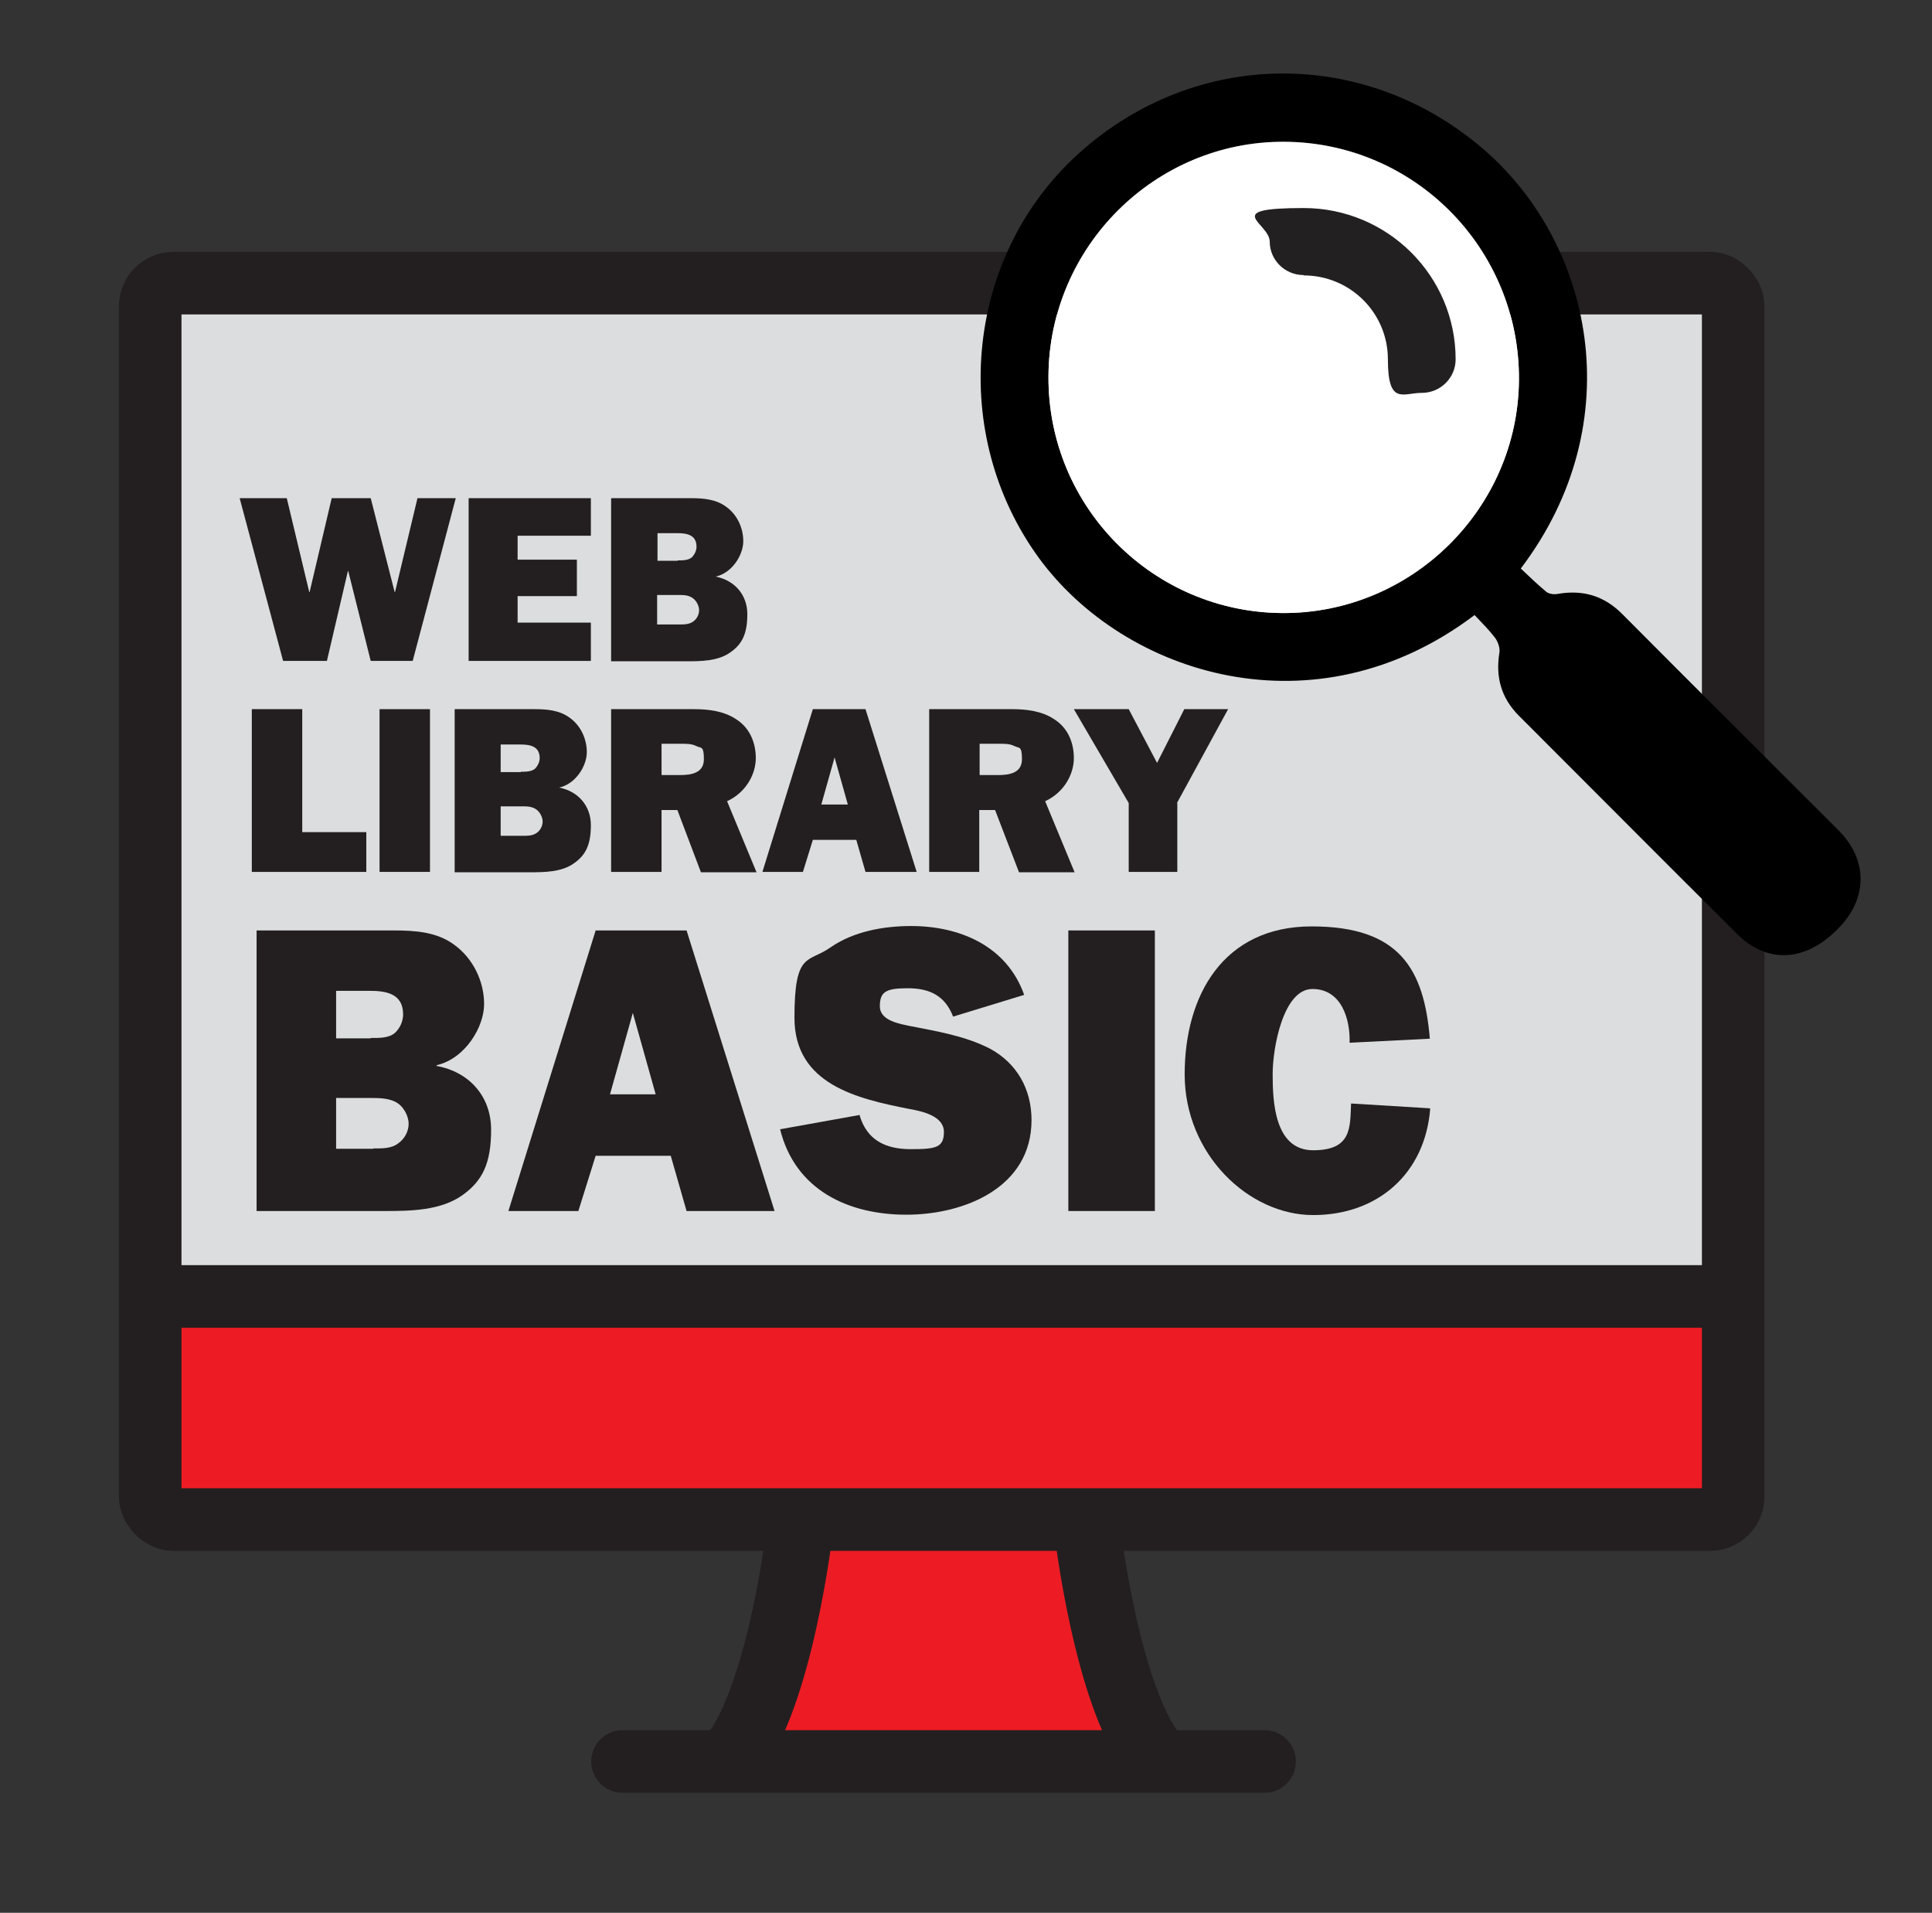 <?xml version="1.0" encoding="UTF-8"?>
<svg id="Layer_1" xmlns="http://www.w3.org/2000/svg" version="1.1" viewBox="0 0 524.8 519.5">
  <rect x="0" y="0" width="524.8" height="519.5" fill="#333333" stroke="none"/>
  <!-- Generator: Adobe Illustrator 29.6.0, SVG Export Plug-In . SVG Version: 2.1.1 Build 207)  -->
  <defs>
    <style>
      .st0 {
        stroke-linecap: round;
        stroke-linejoin: round;
      }

      .st0, .st1 {
        stroke-width: 17px;
      }

      .st0, .st1, .st2 {
        fill: none;
        stroke: #231f20;
      }

      .st3 {
        fill: #232021;
      }

      .st4 {
        fill: #231f20;
      }

      .st5 {
        fill: #dcddde;
      }

      .st6 {
        fill: #ed1c24;
      }

      .st7 {
        fill: #fff;
      }

      .st1, .st2 {
        stroke-miterlimit: 10;
      }

      .st2 {
        stroke-width: 18px;
      }
    </style>
  </defs>
  <path class="st6" d="M46,347h421.9c2.8,0,5.2,2.3,5.2,5.2v60.1H40.8v-60.1c0-2.8,2.3-5.2,5.2-5.2Z" transform="translate(513.9 759.2) rotate(180)"/>
  <polygon class="st6" points="313.8 477.1 292.4 411 215.8 411 207.9 478.4 313.8 477.1"/>
  <path class="st5" d="M48.1,77.4h411.7c2.4,0,4.4,2,4.4,4.4v261.9H43.6V81.8c0-2.4,2-4.4,4.4-4.4Z"/>
  <rect class="st1" x="40.8" y="76.9" width="430" height="335.8" rx="6.3" ry="6.3"/>
  <g>
    <path d="M400.6,167c-43.3,32.8-95.2,16.4-118.5-15.6-24.1-33.2-20.2-80.4,9.6-108.5,31.1-29.3,77.4-30.7,110.3-3.2,30.7,25.6,41.3,74.9,11.1,114.7,2.2,2.1,4.5,4.3,6.9,6.3.7.6,2.1.8,3.1.6,6.9-1.2,12.7.5,17.7,5.6,19.5,19.6,39.1,39.1,58.6,58.6,8.1,8.1,8,18.7-.3,26.9-8.8,8.9-19.2,9.4-27.4,1.1-19.8-19.7-39.4-39.4-59.1-59.1-4.8-4.8-6.4-10.5-5.3-17.2.2-1.2-.4-2.9-1.2-4-1.7-2.2-3.7-4.2-5.6-6.2ZM284.8,102.3c-.1,35.3,28.3,64,63.6,64.2,35.1.2,64-28.4,64.2-63.4.2-35.5-28.3-64.4-63.7-64.6-35.1-.2-64,28.5-64.1,63.8Z"/>
    <path class="st7" d="M284.8,102.3c.1-35.3,29-64,64.1-63.8,35.4.2,63.9,29.1,63.7,64.6-.2,34.9-29.1,63.5-64.2,63.4-35.3-.2-63.8-28.9-63.6-64.2Z"/>
    <path class="st3" d="M354.1,74.8c12.7,0,22.9,10.2,22.9,22.8s4.1,9.1,9.2,9.1,9.2-4.1,9.2-9.1c0-22.7-18.5-41.1-41.3-41.1s-9.2,4.1-9.2,9.1,4.1,9.1,9.2,9.1Z"/>
  </g>
  <g>
    <path class="st2" d="M217.3,415.1s-5.3,45.8-18.5,62"/>
    <path class="st2" d="M295.3,415.1s5.3,45.8,18.5,62"/>
  </g>
  <line class="st0" x1="169.1" y1="478.4" x2="343.5" y2="478.4"/>
  <line class="st1" x1="47.8" y1="352.1" x2="473.8" y2="352.1"/>
  <g>
    <path class="st4" d="M112.1,179.5h-11.4l-6.1-24.4h-.1l-5.7,24.4h-11.9l-11.8-44.2h12.8l6.1,25.5h.1l6-25.5h10.6l6.5,25.5h.1l6.1-25.5h10.4l-11.7,44.2Z"/>
    <path class="st4" d="M160.5,179.5h-33.2v-44.2h33.2v10.2h-19.9v6.5h16.1v9.9h-16.1v7.2h19.9v10.6Z"/>
    <path class="st4" d="M166.1,135.3h21.6c3.4,0,6.8.3,9.5,2.3,3,2.1,4.7,5.7,4.7,9.4s-3,8.6-7.5,9.6h0c5.1,1,8.6,4.9,8.6,10.2s-1.4,8.1-4.5,10.3c-3.4,2.5-8.2,2.5-12.2,2.5h-20.3v-44.2ZM184.1,152.2c1.3,0,2.8,0,3.8-.8.8-.8,1.3-1.9,1.3-2.9,0-3.3-2.7-3.7-5.3-3.7h-5.3v7.5h5.5ZM184.4,169.6c1.4,0,2.8,0,3.9-.8,1-.7,1.6-1.9,1.6-3.1s-.8-2.8-2.1-3.5-2.7-.6-3.9-.6h-5.4v8h5.9Z"/>
    <path class="st4" d="M99.4,236.8h-31v-44.2h13.7v33.4h17.4v10.8Z"/>
    <path class="st4" d="M116.8,236.8h-13.7v-44.2h13.7v44.2Z"/>
    <path class="st4" d="M123.6,192.6h21.6c3.4,0,6.8.3,9.5,2.3,3,2.1,4.7,5.7,4.7,9.4s-3,8.6-7.5,9.6h0c5.1,1,8.6,4.9,8.6,10.2s-1.4,8.1-4.5,10.3c-3.4,2.5-8.2,2.5-12.2,2.5h-20.3v-44.2ZM141.5,209.6c1.3,0,2.8,0,3.8-.8.8-.8,1.3-1.9,1.3-2.9,0-3.3-2.7-3.7-5.3-3.7h-5.3v7.5h5.5ZM141.9,227c1.4,0,2.8,0,3.9-.8,1-.7,1.6-1.9,1.6-3.1s-.8-2.8-2.1-3.5-2.7-.6-3.9-.6h-5.4v8h5.9Z"/>
    <path class="st4" d="M179.7,236.8h-13.7v-44.2h22.5c3.9,0,8.1.5,11.4,2.7,3.7,2.3,5.4,6.3,5.4,10.6s-2.6,9.3-7.8,11.7l8,19.3h-15.1l-6.4-16.9h-4.3v16.9ZM179.7,210.5h5c3,0,6.5-.5,6.5-4.3s-.8-2.9-2.1-3.6c-1.2-.6-2.6-.6-3.9-.6h-5.5v8.4Z"/>
    <path class="st4" d="M232.6,228.1h-11.8l-2.7,8.7h-11l13.7-44.2h14.3l13.9,44.2h-13.9l-2.5-8.7ZM230.3,218.5l-3.6-12.8-3.6,12.8h7.2Z"/>
    <path class="st4" d="M266.1,236.8h-13.7v-44.2h22.5c3.9,0,8.1.5,11.4,2.7,3.7,2.3,5.4,6.3,5.4,10.6s-2.6,9.3-7.8,11.7l8,19.3h-15.1l-6.5-16.9h-4.3v16.9ZM266.1,210.5h5c3,0,6.5-.5,6.5-4.3s-.8-2.9-2.1-3.6c-1.2-.6-2.6-.6-3.9-.6h-5.5v8.4Z"/>
    <path class="st4" d="M319.8,218.1v18.7h-13.2v-18.7l-14.9-25.5h14.9l7.7,14.6,7.4-14.6h11.9l-13.9,25.5Z"/>
  </g>
  <g>
    <path class="st4" d="M69.8,252.7h37.2c5.8,0,11.7.4,16.4,3.9,5.1,3.7,8.1,9.9,8.1,16.1s-5.1,14.8-12.9,16.6v.2c8.8,1.6,14.8,8.2,14.8,17.3s-2.3,13.9-7.8,17.8c-5.9,4.2-14.1,4.3-21,4.3h-34.9v-76.2ZM100.7,281.9c2.2,0,4.9.1,6.6-1.4,1.4-1.3,2.2-3.2,2.2-5,0-5.7-4.7-6.4-9.1-6.4h-9.1v12.9h9.4ZM101.4,311.9c2.3,0,4.9.1,6.8-1.4,1.7-1.2,2.8-3.2,2.8-5.3s-1.4-4.9-3.7-6c-2-1-4.7-1-6.8-1h-9.2v13.8h10.1Z"/>
    <path class="st4" d="M182.1,313.9h-20.3l-4.7,15h-19l23.7-76.2h24.7l23.9,76.2h-23.9l-4.3-15ZM178.1,297.2l-6.2-22.1-6.2,22.1h12.4Z"/>
    <path class="st4" d="M233.5,302.9c2,6.8,7.1,9.2,13.9,9.2s9-.4,9-4.7-5.9-5.6-9.3-6.2c-14.3-2.8-31.3-6.7-31.3-24.8s3.7-14.8,9.8-19.1c6.2-4.3,14.3-5.8,21.9-5.8,13.2,0,26,5.4,30.7,18.7l-19.3,5.9c-2.2-5.7-6.4-7.7-12.3-7.7s-7.6.9-7.6,4.9,5.6,4.8,8.4,5.4c7.2,1.4,14.9,2.7,21.5,6.1,7.4,4,11.3,11.1,11.3,19.4,0,18.3-18.2,25.7-34,25.7s-30.2-6.7-34.3-23.2l21.7-3.9Z"/>
    <path class="st4" d="M313.7,328.9h-23.5v-76.2h23.5v76.2Z"/>
    <path class="st4" d="M388.5,301.1c-1.4,17.6-14.2,28.9-31.8,28.9s-34.9-16.6-34.9-38.2,10.6-40.2,34.5-40.2,30.5,11.6,32.1,30.5l-21.8,1.1c.2-6.4-2.2-14.6-10.1-14.6s-10.8,15.9-10.8,23.1.4,20.7,11,20.7,10-6.3,10.3-12.7l21.3,1.3Z"/>
  </g>
  <path class="st5" d="M53.1,233"/>
</svg>